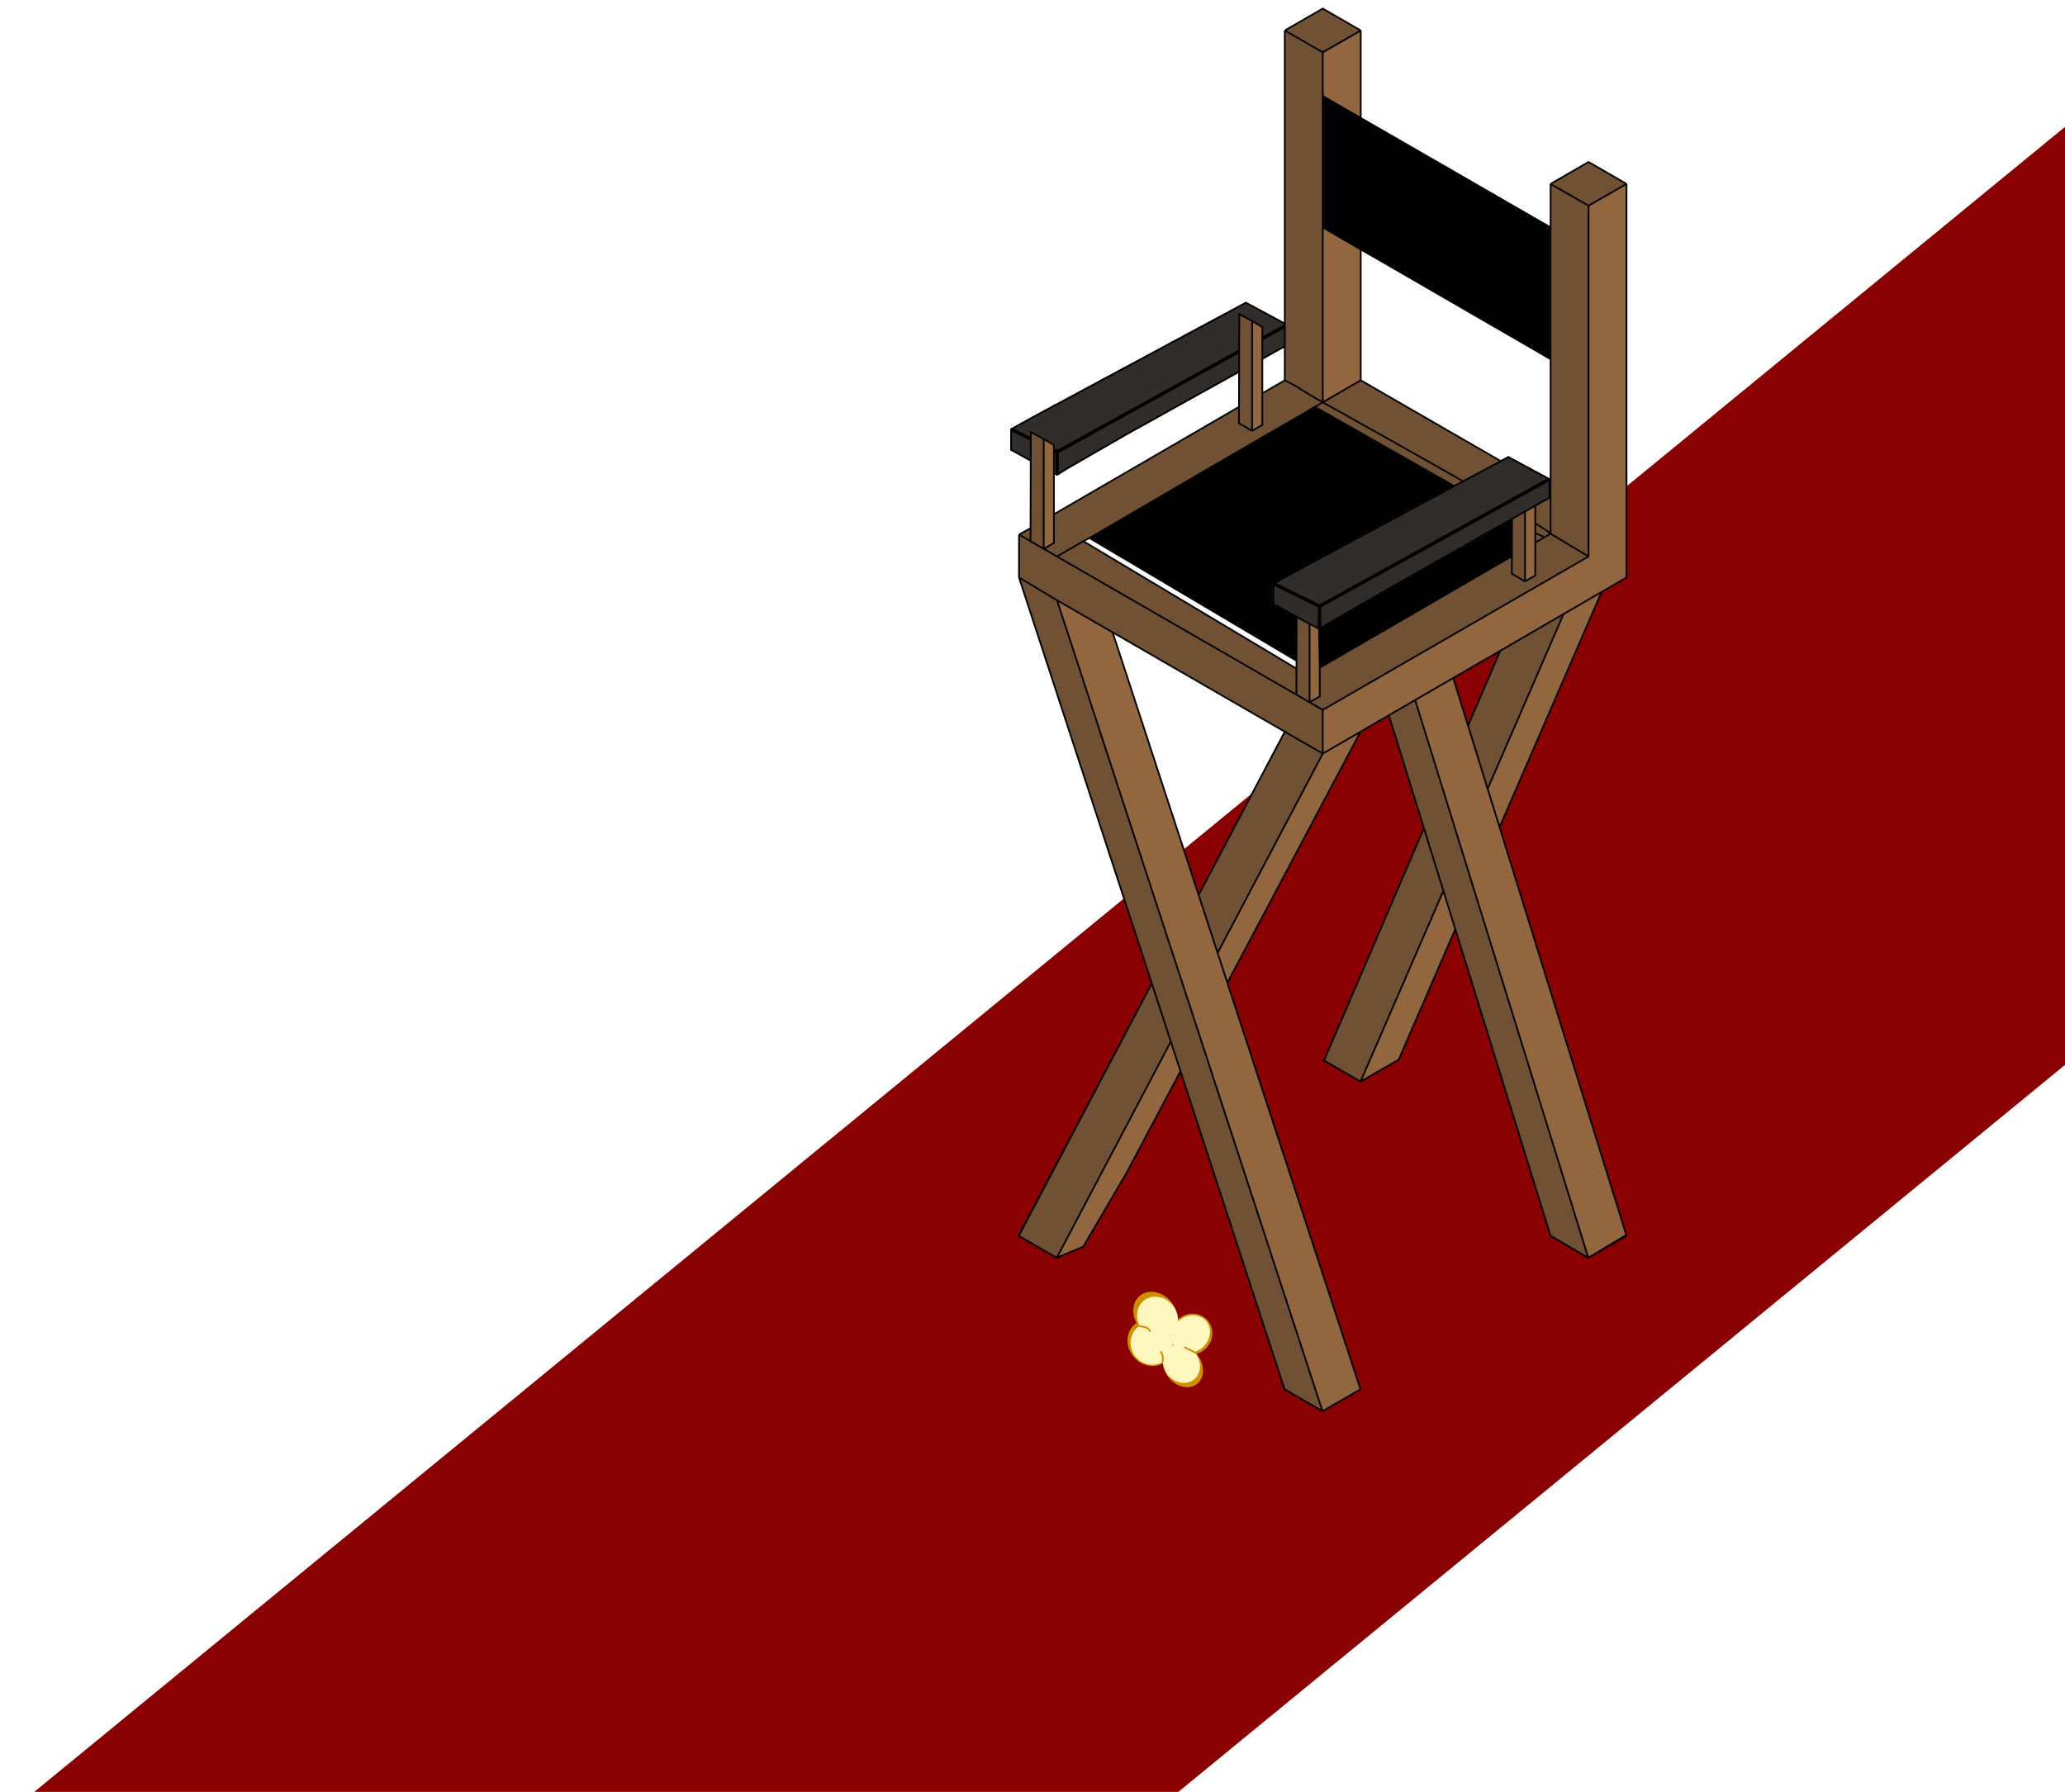 <svg width="1204" height="1045" viewBox="0 0 1204 1045" fill="none" xmlns="http://www.w3.org/2000/svg">
<rect y="1061.38" width="1576" height="423" transform="rotate(-39.355 0 1061.38)" fill="#890101"/>
<g clip-path="url(#clip0_545_425)">
<path d="M786.781 112.589C785.888 112.086 785.315 111.487 785.064 110.791C784.829 110.104 784.926 109.381 785.352 108.623C785.523 108.32 785.668 108.102 785.787 107.969L794.35 97.548C795.068 96.666 795.895 96.144 796.829 95.982C797.78 95.829 798.761 96.038 799.772 96.607L803.31 98.599C804.809 99.443 805.95 100.451 806.732 101.623C807.531 102.805 807.936 104.076 807.947 105.436C807.958 106.795 807.57 108.174 806.783 109.573C805.616 111.645 804.122 113.255 802.299 114.403C800.503 115.544 798.565 116.15 796.484 116.221C794.412 116.275 792.399 115.752 790.445 114.652L786.781 112.589ZM791.175 113C792.877 113.958 794.573 114.413 796.263 114.366C797.98 114.312 799.582 113.772 801.069 112.746C802.573 111.729 803.857 110.277 804.919 108.39C806.863 104.937 805.864 102.1 801.922 99.881L798.662 98.046C798.258 97.818 797.828 97.754 797.373 97.853C796.935 97.961 796.559 98.215 796.245 98.615L787.64 109.112C787.585 109.17 787.515 109.275 787.429 109.427C787.24 109.763 787.181 110.085 787.252 110.392C787.34 110.708 787.562 110.965 787.915 111.164L791.175 113ZM815.009 108.313C814.672 108.124 814.451 107.866 814.346 107.541C814.241 107.215 814.273 106.901 814.444 106.598C814.662 106.21 815.017 105.955 815.507 105.832C816.015 105.718 816.471 105.775 816.875 106.003C817.212 106.193 817.433 106.45 817.539 106.776C817.661 107.111 817.636 107.43 817.466 107.733C817.247 108.12 816.885 108.371 816.377 108.484C815.886 108.607 815.43 108.55 815.009 108.313ZM803.491 122.329C802.985 122.045 802.88 121.641 803.174 121.119L803.327 120.906L811.365 111.121C811.622 110.822 811.891 110.64 812.171 110.576C812.451 110.512 812.734 110.56 813.021 110.722C813.29 110.873 813.45 111.063 813.499 111.291C813.558 111.501 813.521 111.724 813.388 111.96C813.331 112.061 813.28 112.132 813.235 112.174L805.172 121.944C804.915 122.243 804.638 122.42 804.341 122.475C804.06 122.539 803.777 122.49 803.491 122.329ZM809.551 125.741C809.046 125.456 808.93 125.07 809.205 124.581C809.272 124.463 809.332 124.375 809.387 124.318L817.425 114.532C817.646 114.258 817.894 114.075 818.166 113.985C818.456 113.904 818.752 113.948 819.056 114.119C819.578 114.413 819.702 114.805 819.426 115.293C819.36 115.411 819.299 115.499 819.245 115.557L818.113 116.917C819.248 116.557 820.34 116.429 821.391 116.532C822.452 116.619 823.504 116.956 824.549 117.544L825.155 117.886C825.458 118.057 825.648 118.252 825.724 118.472C825.826 118.685 825.825 118.884 825.72 119.069C825.55 119.373 825.307 119.547 824.993 119.592C824.689 119.62 824.36 119.535 824.006 119.336L823.299 118.937C821.867 118.131 820.434 117.857 819.002 118.116C817.587 118.384 816.354 119.154 815.305 120.427L811.232 125.356C811.011 125.631 810.747 125.804 810.44 125.876C810.151 125.957 809.854 125.912 809.551 125.741ZM824.994 134.402C823.09 133.33 821.873 132.023 821.343 130.483C820.812 128.942 821.022 127.329 821.97 125.644C822.795 124.178 823.846 123.061 825.121 122.293C826.423 121.517 827.839 121.15 829.37 121.19C830.909 121.214 832.429 121.648 833.928 122.492C835.107 123.156 836.056 123.934 836.774 124.826C837.509 125.728 837.956 126.668 838.116 127.645C838.285 128.606 838.137 129.499 837.672 130.324C837.198 131.167 836.561 131.707 835.762 131.944C834.989 132.175 834.206 132.067 833.415 131.621L824.064 126.357C823.926 126.524 823.763 126.775 823.573 127.112C822.966 128.19 822.88 129.229 823.316 130.229C823.768 131.238 824.711 132.146 826.143 132.952C826.985 133.426 827.817 133.761 828.638 133.957C829.469 134.137 830.388 134.199 831.395 134.145C831.925 134.11 832.29 134.15 832.493 134.264C832.627 134.34 832.721 134.47 832.772 134.654C832.846 134.917 832.84 135.125 832.754 135.276C832.641 135.479 832.373 135.639 831.952 135.756C831.057 136.007 829.965 136.014 828.679 135.777C827.418 135.534 826.19 135.075 824.994 134.402ZM833.951 129.959C834.304 130.159 834.626 130.218 834.916 130.137C835.215 130.039 835.464 129.813 835.663 129.459C836.166 128.566 836.19 127.637 835.735 126.671C835.281 125.705 834.413 124.862 833.133 124.141C831.617 123.287 830.149 122.938 828.731 123.094C827.329 123.258 826.154 123.906 825.207 125.037L833.951 129.959ZM840.822 143.346C839.693 142.711 838.793 141.926 838.12 140.993C837.464 140.069 837.108 139.047 837.05 137.928C837.002 136.791 837.31 135.634 837.974 134.454C838.752 133.073 839.782 132.011 841.065 131.269C842.358 130.51 843.774 130.143 845.313 130.166C846.87 130.2 848.406 130.643 849.923 131.497C851.22 132.227 852.23 133.073 852.953 134.035C853.686 134.98 854.056 135.82 854.063 136.556C854.081 136.722 854.037 136.897 853.933 137.082C853.753 137.403 853.467 137.575 853.077 137.599C852.842 137.622 852.64 137.586 852.472 137.491C852.236 137.358 852.084 137.095 852.017 136.703C851.883 136.073 851.615 135.467 851.21 134.884C850.833 134.294 850.13 133.71 849.102 133.131C847.889 132.448 846.686 132.104 845.491 132.097C844.297 132.09 843.209 132.387 842.227 132.988C841.245 133.589 840.451 134.429 839.844 135.507C839.123 136.787 838.944 137.973 839.306 139.064C839.684 140.165 840.59 141.119 842.022 141.925C842.931 142.437 843.761 142.737 844.509 142.826C845.258 142.915 846.117 142.888 847.084 142.745C847.607 142.684 847.969 142.71 848.171 142.824C848.323 142.91 848.445 143.067 848.538 143.297C848.628 143.57 848.626 143.79 848.531 143.959C848.398 144.194 848.121 144.371 847.7 144.489C846.795 144.756 845.715 144.803 844.46 144.629C843.214 144.437 842.001 144.01 840.822 143.346ZM854.876 146.599C854.683 146.823 854.535 147.028 854.43 147.213C853.946 148.072 854.218 148.791 855.246 149.37C855.65 149.597 856.059 149.739 856.472 149.794C856.894 149.832 857.399 149.783 857.985 149.647C858.423 149.539 858.769 149.556 859.022 149.698C859.19 149.793 859.304 149.946 859.363 150.156C859.438 150.377 859.434 150.562 859.348 150.714C859.225 150.933 858.969 151.111 858.582 151.248C857.886 151.499 857.12 151.578 856.285 151.485C855.467 151.402 854.704 151.161 853.996 150.763C853.069 150.241 852.484 149.567 852.239 148.742C852.003 147.899 852.136 147.031 852.639 146.138C852.772 145.902 852.939 145.664 853.142 145.423L858.724 138.581L857.359 137.813C857.073 137.652 856.887 137.47 856.802 137.266C856.717 137.063 856.736 136.852 856.859 136.633C857.181 136.06 857.73 135.992 858.505 136.428L859.87 137.196L862.95 133.439C863.171 133.165 863.427 132.987 863.716 132.906C864.006 132.825 864.311 132.874 864.631 133.055C864.867 133.187 865.009 133.367 865.059 133.595C865.135 133.815 865.101 134.052 864.959 134.304L864.82 134.492L861.74 138.249L865.151 140.17C865.741 140.502 865.927 140.862 865.708 141.249C865.348 141.889 864.78 141.991 864.005 141.555L860.594 139.634L854.876 146.599ZM866.266 157.67C865.104 157.016 864.191 156.214 863.528 155.263C862.891 154.306 862.547 153.281 862.497 152.187C862.447 151.094 862.716 150.025 863.304 148.981C864.11 147.549 865.181 146.454 866.517 145.698C867.862 144.924 869.33 144.563 870.92 144.616C872.52 144.651 874.086 145.1 875.619 145.963C876.798 146.627 877.707 147.438 878.343 148.395C879.006 149.346 879.355 150.363 879.388 151.446C879.438 152.539 879.169 153.608 878.581 154.653C877.775 156.085 876.699 157.188 875.354 157.961C874.018 158.718 872.551 159.079 870.951 159.043C869.378 159.001 867.816 158.543 866.266 157.67ZM867.39 156.206C868.535 156.851 869.705 157.177 870.9 157.184C872.094 157.191 873.2 156.881 874.217 156.256C875.235 155.631 876.066 154.746 876.711 153.6C877.375 152.421 877.513 151.289 877.125 150.205C876.736 149.122 875.877 148.205 874.546 147.456C873.384 146.801 872.205 146.471 871.011 146.464C869.817 146.457 868.707 146.753 867.682 147.352C866.674 147.96 865.847 148.837 865.203 149.983C864.539 151.162 864.396 152.302 864.775 153.403C865.17 154.513 866.042 155.448 867.39 156.206ZM877.095 163.767C876.59 163.482 876.475 163.096 876.75 162.607C876.816 162.489 876.877 162.402 876.931 162.344L884.97 152.559C885.191 152.284 885.438 152.101 885.711 152.011C886 151.93 886.297 151.975 886.6 152.145C887.122 152.439 887.246 152.831 886.971 153.319C886.904 153.437 886.844 153.525 886.789 153.583L885.657 154.943C886.792 154.583 887.885 154.455 888.936 154.558C889.996 154.645 891.049 154.982 892.093 155.571L892.7 155.912C893.003 156.083 893.192 156.278 893.268 156.498C893.37 156.711 893.369 156.91 893.265 157.095C893.094 157.399 892.852 157.573 892.538 157.618C892.233 157.646 891.904 157.561 891.551 157.362L890.843 156.963C889.411 156.157 887.979 155.883 886.546 156.142C885.131 156.41 883.898 157.18 882.849 158.453L878.776 163.382C878.555 163.657 878.291 163.83 877.985 163.902C877.695 163.983 877.399 163.938 877.095 163.767Z" fill="white"/>
<path fill-rule="evenodd" clip-rule="evenodd" d="M611.862 275.064L616.362 277.442L613.058 275.741L610.751 274.554L607.362 272.686L611.862 275.064Z" fill="#641902"/>
<path d="M603.5 242.062L589 250.062L616.362 263.562L693.232 221.062L731.667 199.812L750.885 189.188L726.406 176L708.848 185.438L673.732 204.312L603.5 242.062Z" fill="#312D2B"/>
<path d="M589 250.062V262.563L606.943 272.454L607.362 272.686L611.862 275.063L616.362 277.442V263.563L589 250.062Z" fill="#312D2B"/>
<path d="M616.362 277.441L618.978 275.798L622.819 273.385L656.362 254.061L750.885 201.499V189.188L731.667 199.811L693.232 221.061L616.362 263.562V277.441Z" fill="#312D2B"/>
<path d="M615.862 263.873V276.611L612.096 274.621L607.604 272.247L607.596 272.243L607.184 272.015L589.5 262.267V250.867L615.862 263.873ZM726.406 176.568L749.841 189.193L731.425 199.375L692.99 220.625L616.349 262.998L590.08 250.038L603.737 242.503L603.741 242.5L673.969 204.753L709.085 185.878L726.406 176.568ZM616.862 276.536V263.857L693.474 221.5L731.909 200.25L750.385 190.035V201.206L656.119 253.625L656.113 253.629L622.569 272.953L622.561 272.958L622.553 272.963L618.712 275.375L616.862 276.536Z" stroke="black"/>
<g filter="url(#filter0_d_545_425)">
<path d="M594 716.75L616.138 729.531L682.648 603.446L671.551 569.516L594 716.75Z" fill="#715133"/>
<path d="M771.24 435.5L749.102 422.719L698.864 517.956L709.924 551.738L740.582 493.619L771.24 435.5Z" fill="#715133"/>
<path d="M771.968 614.499L793.24 626.78L841.56 515.486L830.227 478.994L771.968 614.499Z" fill="#715133"/>
<path d="M855.938 419.195L867.377 456.026L911.63 354.1L874.724 375.499L855.938 419.195Z" fill="#715133"/>
<path d="M704.827 269.156L749.102 243.469L755.862 239.547L766.649 233.288L771.24 230.625L762.138 225.344L756.065 221.5L756.039 221.486L749.102 217.781L736 225.388V227.109V243.856L730.051 247.286L722.362 242.846L722.386 235.252L722.392 233.288L614.476 295.942V312.645L608.638 316.122L611.138 317.565L612.5 318.351L616.275 320.531L623.956 316.075L631.638 311.618L635.243 309.786L704.827 269.156Z" fill="#715133"/>
<path d="M771.24 52V26.5L749.102 13.781V191V195.844V209.897V217.781L756.039 221.486L756.065 221.5L762.138 225.344L771.24 230.625V217.781V209.5V207V205V201V199.5V154V128.625V103.25V77.5V52Z" fill="#715133"/>
<path d="M904.067 307.25L926.204 320.531V294.469V268.969V243.469V218.25V191V166.969V141.469V115.969L904.067 103.25V128.625V205.5V281.688V307.25Z" fill="#715133"/>
<path d="M904.067 333.312L926.204 320.531L904.067 307.25L900.5 309.329L895.122 312.465V314.884V331.631L889.173 335.061L881.484 330.621L881.508 323.027L881.517 320.395L837.653 345.844L833.841 348.055L811.674 360.916L796.322 369.823L771.24 384.375L769.5 385.384V402.131L763.551 405.561L771.24 410L783.138 403.131L803.089 391.612L818.448 382.745L840.637 369.934L859.791 358.875L889.161 341.918L904.067 333.312Z" fill="#715133"/>
<path d="M859.791 256.125L815.515 230.562L793.378 217.781L771.24 230.625C780.302 235.665 791.219 241.76 802.853 248.286C828.279 262.549 857.126 278.869 877.5 290.731L881.618 288.438L881.681 268.763L859.791 256.125Z" fill="#715133"/>
<path d="M904.067 307.25V281.688L899 278.762L895.122 280.921V301.178C900.767 304.627 904.067 306.825 904.067 307.25Z" fill="#715133"/>
<path d="M904.067 716.751L926.067 729.532L859.058 513.607L825.124 404.258L809.779 413.155L830.227 478.996L841.56 515.488L848.521 537.901L904.067 716.751Z" fill="#715133"/>
<path d="M867.377 456.024L855.938 419.193L847.303 391.396L825.124 404.256L859.058 513.605L926.067 729.53L948.031 716.353L948.204 716.249L911.266 597.325L874.327 478.4L867.377 456.024Z" fill="#92663E"/>
<path d="M874.327 478.4L933.82 341.232L911.63 354.098L867.377 456.024L874.327 478.4Z" fill="#92663E"/>
<path d="M793.24 626.78L815.515 613.999L848.521 537.899L841.56 515.486L793.24 626.78Z" fill="#92663E"/>
<path d="M616.275 346.031L594.138 332.812L671.551 569.516L682.648 603.446L688.294 620.711L748.964 806.219L749.102 806.298L760.102 812.649L771.102 819L699.36 599.841L682.63 548.732L616.275 346.031Z" fill="#715133"/>
<path d="M771.102 819L793.24 806.219L715.628 569.159L709.924 551.738L698.864 517.956L648.708 364.756L616.275 346.031L682.63 548.732L699.36 599.84L771.102 819Z" fill="#92663E"/>
<path d="M771.24 435.501L740.582 493.62L709.924 551.739L715.628 569.16L793.24 422.782L793.208 422.764L771.24 435.501Z" fill="#92663E"/>
<path d="M616.138 729.53L631.638 722.999L656.889 679.94L688.294 620.709L682.648 603.445L616.138 729.53Z" fill="#92663E"/>
<path d="M638.413 333.311L682.689 358.874L726.964 384.437L749.102 397.218L755.862 401.12L755.886 393.526L755.91 385.931L653.06 324.428L631.638 311.617L623.956 316.074L616.275 320.53L631.638 329.4L638.243 333.213L638.321 333.258L638.413 333.311Z" fill="#715133"/>
<path d="M948.342 103.25L926.204 90.469L904.067 103.25L926.204 115.969L948.342 103.25Z" fill="#715133"/>
<path d="M771.24 1L749.102 13.781L771.24 26.5L793.378 13.781L771.24 1Z" fill="#715133"/>
<path d="M771.24 230.625L793.378 217.781V141.469L771.24 128.625V154V199.5V201V205V207V209.5V217.781V230.625Z" fill="#92663E"/>
<path d="M771.24 26.5V52L793.378 64.781V39.281V13.781L771.24 26.5Z" fill="#92663E"/>
<path d="M594.138 307.75L600.838 311.618L600.862 304.041L594.138 307.75Z" fill="#715133"/>
<path d="M948.342 307.25V205.5V179.938V154.375V128.812V103.25L926.204 115.969V141.469V166.969V191V218.25V243.469V268.969V294.469V320.531L904.067 333.312L889.161 341.918L859.791 358.875L840.637 369.934L818.448 382.745L803.089 391.612L783.138 403.131L771.24 410V435.5L793.208 422.763L809.779 413.154L825.124 404.257L847.303 391.397L874.724 375.498L911.63 354.099L933.82 341.233L948.342 332.812V307.75V307.25Z" fill="#92663E"/>
<path fill-rule="evenodd" clip-rule="evenodd" d="M608.527 316.074L600.838 311.635V311.617L608.527 316.057V316.074Z" fill="#715133"/>
<path d="M608.527 252.014L601.041 248.014L600.886 296.446L600.862 304.041L600.838 311.618L608.527 316.058V299.396V299.35V275.682V252.014Z" fill="#715133"/>
<path d="M608.527 252.014V275.682V299.35V299.396V316.058L608.638 316.122L614.476 312.645V295.942V295.899V255.514L608.527 252.014Z" fill="#92663E"/>
<path d="M722.362 242.846L730.051 247.286V230.561V183.225L722.565 179.225L722.41 227.657L722.392 233.288L722.386 235.252L722.362 242.846Z" fill="#715133"/>
<path d="M730.051 183.225V230.561V247.286L736 243.856V227.109V225.388V186.725L730.051 183.225Z" fill="#92663E"/>
<path d="M755.862 401.121L763.551 405.561V388.836V381.867V341.5L756.065 337.5L755.938 381.366L755.91 385.932L755.886 393.527L755.862 401.121Z" fill="#715133"/>
<path fill-rule="evenodd" clip-rule="evenodd" d="M768.735 344.551L769.5 385.385V345.001L768.735 344.551Z" fill="#715133"/>
<path d="M763.551 388.836V405.561L769.5 402.131V385.384L768.735 344.55L763.551 341.5V381.867V388.836Z" fill="#92663E"/>
<path d="M881.484 330.62L889.173 335.06V318.335V302.893V297.593V284.232L881.618 288.437L881.604 293.126L881.586 298.583L881.532 315.431L881.517 320.394L881.508 323.026L881.484 330.62Z" fill="#715133"/>
<path d="M889.173 318.337V335.062L895.122 331.632V314.885V312.466V306.822V301.179V280.922L889.173 284.234V297.595V302.895V318.337Z" fill="#92663E"/>
<path d="M895.122 312.464L900.5 309.328L895.122 306.82V312.464Z" fill="#715133"/>
<path d="M682.689 358.875L638.413 333.312L638.321 333.259L638.243 333.214L631.638 329.401L616.275 320.531L612.5 318.351L611.138 317.565L608.638 316.122L608.527 316.058V316.075L600.838 311.636V311.618L594.138 307.75V332.812L616.275 346.031L648.708 364.756L749.102 422.719L771.24 435.5V410L763.551 405.561L755.862 401.121L749.102 397.219L726.964 384.438L682.689 358.875Z" fill="#715133"/>
<path d="M749.102 243.468L704.827 269.155L635.243 309.785L755.938 381.365L756.065 337.499L763.551 341.499L768.735 344.549L769.5 344.999V385.383L771.24 384.374L796.322 369.822L811.674 360.915L833.841 348.054L837.653 345.843L881.517 320.394L881.532 315.431L881.586 298.583L766.649 233.287L755.862 239.546L749.102 243.468Z" fill="black"/>
<path d="M771.24 77.5V103.25V128.625L793.378 141.469L809.981 151.031L848.722 173.438L887.463 195.844L904.067 205.5V128.625L887.463 119.102L848.722 96.734L793.378 64.781L771.24 52V77.5Z" fill="black"/>
<path d="M802.853 248.286C791.219 241.76 780.302 235.665 771.24 230.625L766.649 233.288L881.586 298.584L881.604 293.127C880.279 292.351 878.91 291.552 877.5 290.731C857.126 278.869 828.279 262.549 802.853 248.286Z" fill="#715133"/>
<path d="M904.067 307.25C904.067 306.825 900.767 304.627 895.122 301.178V306.821L900.5 309.329L904.067 307.25Z" fill="#715133"/>
<path d="M948.342 307.25V332.812M948.342 307.25V307.75M948.342 307.25V205.5M948.342 332.812V307.75M948.342 332.812L933.82 341.233M948.342 307.75V205.5M948.342 205.5V179.938V154.375V128.812V103.25M948.342 103.25L926.204 90.469L904.067 103.25M948.342 103.25L926.204 115.969M904.067 103.25L926.204 115.969M904.067 103.25V128.625M926.204 115.969V141.469V166.969V191M926.204 115.969V191M771.24 410V435.5M771.24 410L783.138 403.131L803.089 391.612L818.448 382.745L840.637 369.934L859.791 358.875L889.161 341.918L904.067 333.312L926.204 320.531M771.24 410L763.551 405.561M771.24 435.5L749.102 422.719M771.24 435.5L793.208 422.763M771.24 435.5L740.582 493.619L709.924 551.738M926.204 320.531L904.067 307.25M926.204 320.531V218.25M926.204 320.531V294.469V268.969V243.469V218.25M763.551 405.561L755.862 401.121M763.551 405.561V388.836V381.867V341.5M763.551 405.561L769.5 402.131V385.384M594.138 307.75V332.812M594.138 307.75L600.838 311.618M594.138 307.75L600.862 304.041M594.138 332.812L616.275 346.031M594.138 332.812L671.551 569.516M600.838 311.618L608.527 316.058M600.838 311.618V311.636M600.838 311.618L600.862 304.041M600.862 304.041L600.838 311.636M600.862 304.041L600.887 296.446L601.041 248.014L608.527 252.014M749.102 13.781L771.24 1L793.378 13.781M749.102 13.781L771.24 26.5M749.102 13.781V191V195.844V209.897V217.781M793.378 13.781L771.24 26.5M793.378 13.781V39.281V64.781M771.24 26.5V52M771.24 26.5V199.5M749.102 217.781L756.039 221.486L756.065 221.5L762.138 225.344L771.24 230.625M749.102 217.781L736 225.388M793.378 64.781L771.24 52M793.378 64.781L848.722 96.734M793.378 64.781L904.067 128.625M771.24 52V77.5V103.25V128.625M771.24 52L848.722 96.734M771.24 128.625V154V199.5M771.24 128.625L793.378 141.469M848.722 96.734L887.463 119.102L904.067 128.625M771.24 199.5V201M771.24 230.625L793.378 217.781M771.24 230.625V217.781V209.5V207M771.24 230.625C780.302 235.665 791.219 241.76 802.853 248.286C828.279 262.549 857.126 278.869 877.5 290.731M771.24 230.625L766.649 233.288M736 225.388V227.109V243.856L730.051 247.286M736 225.388V186.725L730.051 183.225M736 225.388L735.747 225.535M616.275 320.531L612.5 318.351M616.275 320.531L631.638 329.401L638.243 333.214L638.321 333.259L638.413 333.312L682.689 358.875L726.964 384.438L749.102 397.219L755.862 401.121M616.275 320.531L623.957 316.075L631.638 311.618M612.5 318.351L611.138 317.565L608.638 316.122M612.5 318.351L608.638 316.122M755.862 401.121L755.886 393.527L755.91 385.932M631.638 311.618L653.06 324.429L755.91 385.932M631.638 311.618L635.243 309.786M793.378 217.781L815.515 230.562L859.791 256.125L881.681 268.763M793.378 217.781V141.469M881.681 268.763L899 278.762M881.681 268.763L881.687 267L889.173 271M881.681 268.763L881.618 288.438M793.378 141.469L809.981 151.031L848.722 173.438L887.463 195.844L904.067 205.5M771.24 207V201M771.24 207V205V201M877.5 290.731C878.91 291.552 880.279 292.351 881.604 293.127M877.5 290.731L881.618 288.438M766.649 233.288L755.862 239.547L749.102 243.469L704.827 269.156L635.243 309.786M766.649 233.288L881.586 298.584M904.067 281.688L899 278.762M904.067 281.688V205.5M904.067 281.688V307.25M899 278.762L895.122 280.921M904.067 205.5V307.25M904.067 205.5V128.625M904.067 307.25C904.067 306.825 900.767 304.627 895.122 301.178M904.067 307.25L900.5 309.329M926.204 218.25V191M881.929 320.156L881.517 320.395M881.517 320.395L837.653 345.844L833.841 348.055L811.674 360.916L796.322 369.823L771.24 384.375L769.5 385.384M881.517 320.395L881.508 323.027L881.484 330.621L889.173 335.061M881.517 320.395L881.532 315.432L881.586 298.584M895.122 301.178V280.921M895.122 301.178V306.821M900.5 309.329L895.122 312.465M900.5 309.329L895.122 306.821M616.275 346.031L682.63 548.732L699.36 599.84L771.102 819M616.275 346.031L648.708 364.756M671.551 569.516L594 716.75L616.138 729.531M671.551 569.516L594 716.25M671.551 569.516L682.648 603.446M771.102 819L793.24 806.219L715.628 569.159M771.102 819L760.102 812.649L749.102 806.298L748.964 806.219L688.294 620.71M648.708 364.756L749.102 422.719M648.708 364.756L698.864 517.956M749.102 422.719L698.864 517.956M698.864 517.956L709.924 551.738M793.208 422.763L809.779 413.154M793.208 422.763L793.24 422.781L715.628 569.159M709.924 551.738L715.628 569.159M933.82 341.233L874.327 478.401M933.82 341.233L911.63 354.099M688.294 620.71L656.889 679.941L631.638 723L616.138 729.531M688.294 620.71L682.648 603.446M926.067 729.531L948.204 716.75L948.031 716.354M926.067 729.531L904.067 716.75L848.521 537.9M926.067 729.531L859.058 513.606L825.124 404.257M926.067 729.531L948.031 716.354M948.031 716.354L948.204 716.25L911.266 597.326L874.327 478.401M848.521 537.9L815.515 614L793.24 626.781M848.521 537.9L841.56 515.487M825.124 404.257L809.779 413.154M825.124 404.257L847.303 391.397M616.138 729.531L682.648 603.446M755.91 385.932L755.938 381.366M635.243 309.786L755.938 381.366M771.102 614L771.968 614.5M771.968 614.5L793.24 626.781M771.968 614.5L830.227 478.995M793.24 626.781L841.56 515.487M841.56 515.487L830.227 478.995M830.227 478.995L809.779 413.154M855.938 419.194L867.377 456.025M855.938 419.194L847.303 391.397M855.938 419.194L874.724 375.498M867.377 456.025L874.327 478.401M867.377 456.025L911.63 354.099M847.303 391.397L874.724 375.498M874.724 375.498L911.63 354.099M608.527 316.058L608.638 316.122M608.527 316.058V316.075L600.838 311.636M608.527 316.058V299.396M608.638 316.122L614.476 312.645V295.942M614.476 295.942V295.899V255.514L608.527 252.014M614.476 295.942L722.392 233.288M608.638 299.332L608.527 299.396M608.527 299.396V299.35V275.682V252.014M895.122 280.921V274.5L889.173 271M895.122 280.921L889.173 284.233M881.604 293.127L881.618 288.438M881.604 293.127L881.586 298.584M881.618 288.438L889.173 284.233M763.551 341.5L756.065 337.5L755.938 381.366M763.551 341.5L768.735 344.55M769.5 385.384V345L768.735 344.55M769.5 385.384L768.735 344.55M722.392 233.288L722.386 235.252L722.362 242.846L730.051 247.286M722.392 233.288L722.41 227.657L722.565 179.225L730.051 183.225M889.173 335.061V318.336V302.894V297.594V284.233M889.173 335.061L895.122 331.631V314.884V312.465M889.173 284.233V271M895.122 312.465V306.821M730.051 247.286V230.561V183.225" stroke="black"/>
</g>
<path d="M756.5 332.062L742 340.062L769.362 353.562L846.232 311.062L884.667 289.812L903.885 279.188L879.406 266L861.848 275.438L826.732 294.312L756.5 332.062Z" fill="#312D2B"/>
<path fill-rule="evenodd" clip-rule="evenodd" d="M766.058 365.741L769.362 367.442L764.862 365.064L760.362 362.686L763.751 364.554L766.058 365.741Z" fill="#641902"/>
<path d="M742 340.062V352.562L759.943 362.453L760.362 362.685L764.862 365.063L769.362 367.441V353.562L742 340.062Z" fill="#312D2B"/>
<path d="M769.362 367.441L771.978 365.798L775.819 363.385L809.362 344.062L903.885 290.5V279.188L884.667 289.812L846.232 311.062L769.362 353.562V367.441Z" fill="#312D2B"/>
<path d="M768.862 353.873V366.611L765.096 364.621L760.604 362.247L760.596 362.243L760.184 362.015L742.5 352.267V340.867L768.862 353.873ZM879.406 266.568L902.841 279.193L884.425 289.375L845.99 310.625L769.349 352.998L743.08 340.038L756.737 332.503L756.742 332.5L826.969 294.753L862.085 275.878L879.406 266.568ZM769.862 366.536V353.857L846.474 311.5L884.909 290.25L903.385 280.035V290.209L809.116 343.627L809.113 343.629L775.569 362.953L775.561 362.958L775.553 362.963L771.712 365.375L769.862 366.536Z" stroke="black"/>
<ellipse cx="689.723" cy="796.755" rx="10.637" ry="13.186" transform="rotate(-38.687 689.723 796.755)" fill="#CE9000"/>
<ellipse cx="694.744" cy="778.094" rx="12.368" ry="11.721" transform="rotate(-38.687 694.744 778.094)" fill="#CE9000"/>
<ellipse cx="670.599" cy="783.163" rx="12.616" ry="14.065" transform="rotate(-38.687 670.599 783.163)" fill="#CE9000"/>
<ellipse cx="673.67" cy="766.815" rx="11.874" ry="14.358" transform="rotate(-38.687 673.67 766.815)" fill="#CE9000"/>
<ellipse cx="688.825" cy="795.347" rx="10.207" ry="11.721" transform="rotate(-38.687 688.825 795.347)" fill="#FDF7BF"/>
<ellipse cx="694.149" cy="778.069" rx="11.869" ry="10.418" transform="rotate(-38.687 694.149 778.069)" fill="#FDF7BF"/>
<ellipse cx="671.471" cy="783.549" rx="12.106" ry="12.502" transform="rotate(-38.687 671.471 783.549)" fill="#FDF7BF"/>
<ellipse cx="674.898" cy="768.459" rx="11.394" ry="12.763" transform="rotate(-38.687 674.898 768.459)" fill="#FDF7BF"/>
<path d="M696.978 788.818L690.499 785.664" stroke="#CE9000"/>
<path d="M677.804 794.494C678.483 790.481 677.182 788.653 676.446 788.241" stroke="#CE9000"/>
<path d="M664.213 773.346C669.522 773.899 670.621 775.778 670.507 776.648" stroke="#CE9000"/>
</g>
<defs>
<filter id="filter0_d_545_425" x="589.333" y="0.422" width="363.509" height="827.156" filterUnits="userSpaceOnUse" color-interpolation-filters="sRGB">
<feFlood flood-opacity="0" result="BackgroundImageFix"/>
<feColorMatrix in="SourceAlpha" type="matrix" values="0 0 0 0 0 0 0 0 0 0 0 0 0 0 0 0 0 0 127 0" result="hardAlpha"/>
<feOffset dy="4"/>
<feGaussianBlur stdDeviation="2"/>
<feComposite in2="hardAlpha" operator="out"/>
<feColorMatrix type="matrix" values="0 0 0 0 0 0 0 0 0 0 0 0 0 0 0 0 0 0 0.25 0"/>
<feBlend mode="normal" in2="BackgroundImageFix" result="effect1_dropShadow_545_425"/>
<feBlend mode="normal" in="SourceGraphic" in2="effect1_dropShadow_545_425" result="shape"/>
</filter>
<clipPath id="clip0_545_425">
<rect width="364" height="828" fill="white" transform="translate(589)"/>
</clipPath>
</defs>
</svg>
